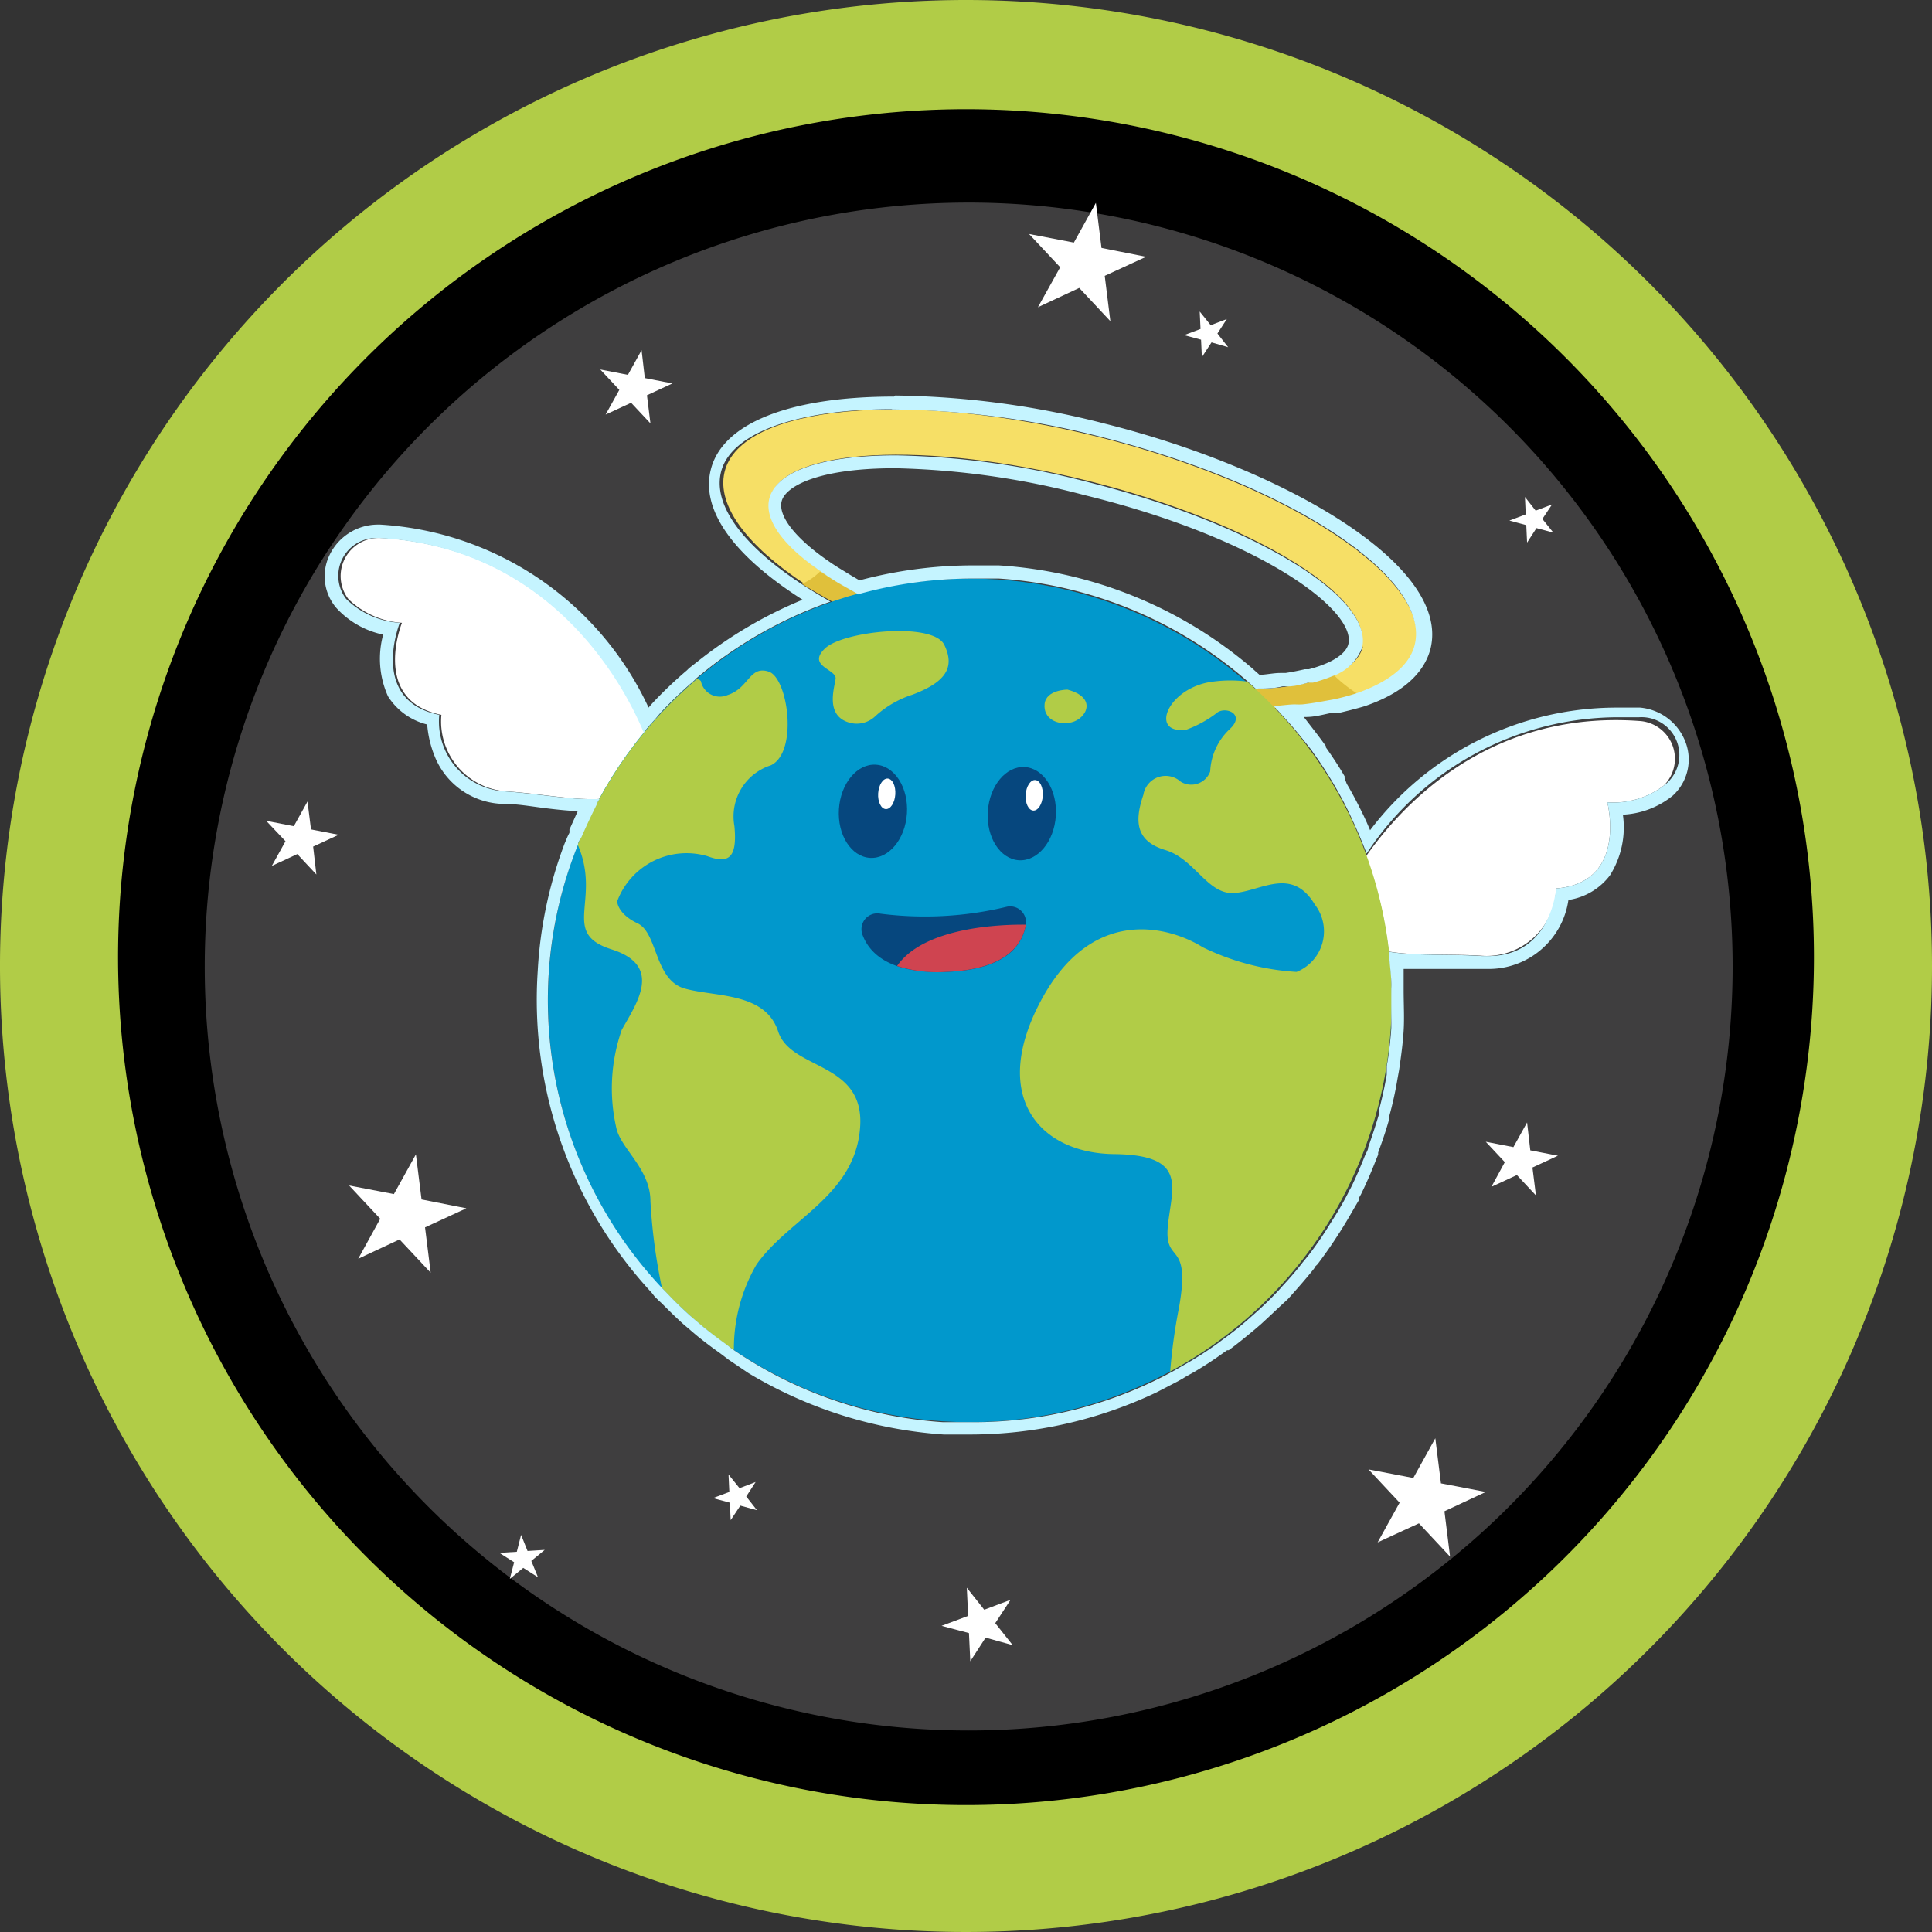 <?xml version="1.0" encoding="UTF-8"?>
<svg id="Layer_236" data-name="Layer 236" xmlns="http://www.w3.org/2000/svg" viewBox="0 0 72 72"><rect x="0" y="0" width="72" height="72" fill="#333333" stroke="none"/><defs><style>.cls-1{fill:#ffcd3a;}.cls-2{fill:#b1cc47;}.cls-3{fill:#3f3e3f;}.cls-4{fill:#fff;}.cls-5{fill:#f6df66;}.cls-6{fill:#e0c03b;}.cls-7{fill:#0198cc;}.cls-8{fill:#06477e;}.cls-9{fill:#cf4450;}.cls-10{fill:#c5f4ff;}</style></defs><path id="_.svg" data-name=".svg" class="cls-1" d="M1.72,36A34.28,34.28,0,1,1,36,70.28,34.28,34.28,0,0,1,1.72,36Z"/><path id="_.svg-2" data-name=".svg" d="M1.82,36A34.28,34.28,0,1,1,36.09,70.3,34.27,34.27,0,0,1,1.82,36Z"/><path id="_.svg-3" data-name=".svg" class="cls-2" d="M36,0A36,36,0,1,0,72,36,36,36,0,0,0,36,0Zm0,67.27a31.6,31.6,0,1,1,31.6-31.6A31.6,31.6,0,0,1,36,67.27Z"/><path id="_.svg-4" data-name=".svg" class="cls-3" d="M7.63,36A28.47,28.47,0,1,1,36.09,64.49,28.46,28.46,0,0,1,7.63,36Z"/><path class="cls-4" d="M50.11,33.23s3.27-6.93,11-6.36A1.41,1.41,0,0,1,62,29.28a3.11,3.11,0,0,1-2.1.62s.78,3-1.91,3.21a2.59,2.59,0,0,1-2.75,2.51C52.65,35.45,49.75,36.06,50.11,33.23Z"/><path class="cls-4" d="M24.21,27.78s-2.36-7.3-10-7.73a1.42,1.42,0,0,0-1.23,2.27,3.14,3.14,0,0,0,2,.89s-1.17,2.9,1.47,3.43a2.61,2.61,0,0,0,2.41,2.85C21.4,29.65,24.2,30.63,24.21,27.78Z"/><path class="cls-5" d="M41,16.3c-7.12-1.79-13.41-1.21-14,1.3s4.64,6,11.76,7.78,13.42,1.21,14-1.3S48.08,18.09,41,16.3Zm9.79,7.8c-.48,1.87-5.8,2.15-11.9.62s-10.66-4.29-10.19-6.16,5.8-2.16,11.89-.63S51.2,22.22,50.74,24.1Z"/><path class="cls-6" d="M50.6,25.86c-2.55.86-7,.74-11.93-.48a29.65,29.65,0,0,1-8.78-3.62,2.29,2.29,0,0,0,.67-.46,26.71,26.71,0,0,0,8.28,3.42c4.7,1.18,8.93,1.29,10.85.42A5.16,5.16,0,0,0,50.6,25.86Z"/><circle class="cls-7" cx="36.14" cy="37.28" r="15.72"/><path class="cls-2" d="M32.05,42.06c-.21,2.51-2.67,3.37-3.86,5.07a6.25,6.25,0,0,0-.84,3.18A15.84,15.84,0,0,1,24.67,48a21.08,21.08,0,0,1-.43-3.23c0-1.21-1.1-1.95-1.27-2.73a6.62,6.62,0,0,1,.2-3.66c.56-1,1.55-2.39-.38-3s-.36-1.82-1.26-3.9A15.82,15.82,0,0,1,26,25.28l.12.1a.72.72,0,0,0,1,.52c.79-.25.81-1.11,1.53-.87s1.1,3,.08,3.49a2,2,0,0,0-1.36,2.27c.11,1.18-.21,1.41-1,1.12A2.76,2.76,0,0,0,23,33.59s0,.46.76.82.62,2.11,1.76,2.43,3,.13,3.48,1.6S32.27,39.54,32.05,42.06Z"/><path class="cls-2" d="M51.83,38.3a15.72,15.72,0,0,1-8.22,12.81,20.7,20.7,0,0,1,.33-2.39c.45-2.55-.55-1.57-.42-3s.81-2.68-2-2.71-4.65-2.18-2.7-5.77,4.87-2.65,6-1.94a9.22,9.22,0,0,0,3.5.92A1.63,1.63,0,0,0,49,33.71c-.86-1.43-2-.5-3-.43s-1.47-1.27-2.57-1.6-1.16-1.06-.82-2.06A.84.84,0,0,1,44,29.13a.75.75,0,0,0,1.1-.38,2.31,2.31,0,0,1,.73-1.58c.62-.57-.2-.88-.51-.58a4.3,4.3,0,0,1-1.1.6c-1.42.2-.71-1.59,1-1.79a4.83,4.83,0,0,1,1.26,0A15.69,15.69,0,0,1,51.83,38.3Z"/><path class="cls-2" d="M31.69,26.94a1,1,0,0,0,.92-.24A3.72,3.72,0,0,1,34,25.89c1.22-.46,1.61-1,1.19-1.86s-3.77-.52-4.45.14.45.77.4,1.13S30.74,26.7,31.69,26.94Z"/><path class="cls-2" d="M39.78,25.7s-.79,0-.85.53.45.82,1,.69S40.92,26,39.78,25.7Z"/><path class="cls-8" d="M32.81,34.05a13,13,0,0,0,4.72-.26.59.59,0,0,1,.7.66c-.11.73-.7,1.7-3,1.77-2.1.07-2.84-.71-3.09-1.39A.59.59,0,0,1,32.81,34.05Z"/><path class="cls-9" d="M38.23,34.46c-.12.72-.71,1.68-3,1.76A4.91,4.91,0,0,1,33.43,36C34.44,34.54,37.31,34.45,38.23,34.46Z"/><ellipse class="cls-8" cx="32.53" cy="30.23" rx="1.74" ry="1.27" transform="translate(0.26 60.74) rotate(-86.29)"/><ellipse class="cls-8" cx="38.08" cy="30.33" rx="1.74" ry="1.27" transform="translate(5.35 66.36) rotate(-86.29)"/><ellipse class="cls-4" cx="33.04" cy="29.59" rx="0.57" ry="0.32" transform="translate(1.38 60.64) rotate(-86.29)"/><ellipse class="cls-4" cx="38.55" cy="29.64" rx="0.57" ry="0.32" transform="translate(6.47 66.19) rotate(-86.29)"/><path class="cls-10" d="M33.26,15.26a32.37,32.37,0,0,1,7.69,1c7.13,1.79,12.4,5.27,11.77,7.78-.2.79-1,1.38-2.12,1.78h0a7.86,7.86,0,0,1-.93.25l-.28.05c-.27.05-.56.1-.85.13a2.48,2.48,0,0,1-.27,0c-.26,0-.53.05-.8.06l.4.44.19.21c.29.33.56.67.82,1l.08.12c.25.34.47.69.69,1.05l.11.19a12.55,12.55,0,0,1,.6,1.15l.12.26q.24.53.45,1.08a11.24,11.24,0,0,1,9.26-5.08c.29,0,.59,0,.89,0A1.41,1.41,0,0,1,62,29.28a3.11,3.11,0,0,1-2.1.62s.78,3-1.91,3.21c0,0-.16,2.52-2.53,2.52h-.22c-1.21-.08-2.49,0-3.47-.16,0,.38.07.76.08,1.14a1.77,1.77,0,0,1,0,.23c0,.48,0,1,0,1.47a13.61,13.61,0,0,1-.17,1.43c0,.1,0,.21,0,.31-.08.46-.18.92-.3,1.36,0,.05,0,.1,0,.15-.12.4-.25.8-.39,1.19,0,.1-.07.2-.11.29-.17.42-.34.83-.54,1.23a2.12,2.12,0,0,0-.11.21c-.18.35-.38.69-.58,1l-.15.24a13,13,0,0,1-.75,1.08l-.19.23c-.23.3-.48.59-.74.87l-.16.18q-.45.48-.93.9l-.26.23c-.29.25-.59.49-.9.71l-.17.13c-.34.25-.7.48-1.07.7l-.33.19-.28.16v0A15.53,15.53,0,0,1,36.14,53q-.51,0-1,0a15.69,15.69,0,0,1-7.77-2.67h0c-.11-.07-.21-.16-.32-.24-.29-.21-.57-.42-.84-.64l-.47-.4c-.27-.24-.53-.49-.79-.76L24.67,48v0a15.66,15.66,0,0,1-4.22-11.74,15.44,15.44,0,0,1,1.09-4.78h0c0-.12.11-.22.15-.33.18-.41.37-.81.57-1.21,0-.05.05-.11.08-.16H22c-.95,0-2.1-.22-3.22-.29a2.61,2.61,0,0,1-2.41-2.85c-2.64-.53-1.47-3.43-1.47-3.43a3.14,3.14,0,0,1-2-.89,1.41,1.41,0,0,1,1.15-2.27h.08c6.51.36,9.19,5.63,9.86,7.25.13-.17.27-.33.41-.48l.21-.25a15.45,15.45,0,0,1,1.24-1.19.94.94,0,0,0,.1-.1h0a15.83,15.83,0,0,1,5-2.86c-2.82-1.59-4.44-3.37-4.08-4.83s2.86-2.34,6.35-2.34M32,22.14a15.92,15.92,0,0,1,4.22-.58q.49,0,1,0a15.65,15.65,0,0,1,9.26,3.82h0l.31.28c.36,0,.7,0,1-.08l.21,0c.27,0,.52-.08.76-.14l.17,0a5.52,5.52,0,0,0,.72-.24,1.79,1.79,0,0,0,1.11-1.06c.46-1.88-4.1-4.64-10.2-6.17a30.51,30.51,0,0,0-7.17-1c-2.63,0-4.45.55-4.72,1.61-.2.81.55,1.8,2,2.77.18.13.38.26.58.38l.28.16.48.27m1.31-7.38h0c-3.91,0-6.4,1-6.83,2.72-.38,1.5.83,3.2,3.42,4.85A16.1,16.1,0,0,0,26,24.65h0l-.32.25-.08.08a15.66,15.66,0,0,0-1.3,1.24l-.13.15a11.8,11.8,0,0,0-10-6.82h-.11a2,2,0,0,0-1.79,1.16,1.81,1.81,0,0,0,.26,1.94,3.27,3.27,0,0,0,1.75,1,3.41,3.41,0,0,0,.18,2.3A2.41,2.41,0,0,0,15.92,27a4,4,0,0,0,.27,1.16,2.82,2.82,0,0,0,2.6,1.8c.46,0,.93.08,1.39.14s.92.11,1.35.13l-.31.69a.61.61,0,0,1,0,.12,2,2,0,0,0-.1.21l-.08.19v0a15.79,15.79,0,0,0-1,4.74,16.06,16.06,0,0,0,4.25,12h0l.1.13.16.16.1.09c.29.29.55.55.82.79l.48.41q.39.32.87.66l.12.09.21.16.74.5v0a16.29,16.29,0,0,0,7.28,2.29q.52,0,1,0a16.21,16.21,0,0,0,6.93-1.57v0l.79-.41.18-.1.11-.07.34-.19c.42-.25.78-.49,1.11-.73l.1-.07.06,0c.31-.23.62-.48.93-.74l.06-.05.21-.18c.35-.32.66-.62,1-.93l.11-.12.06-.07c.26-.29.52-.59.77-.9l.06-.08c0-.05.09-.1.13-.16.27-.36.53-.73.77-1.11a1.4,1.4,0,0,0,.1-.16l.06-.09c.21-.34.41-.7.59-1l0-.08.08-.14c.19-.39.38-.82.55-1.26l.09-.22,0-.08c.16-.43.3-.84.41-1.24l0,0,0-.1a13.44,13.44,0,0,0,.31-1.4l.06-.33c.08-.55.14-1,.17-1.47s0-1,0-1.52v-.23l0-.55c.47,0,1,0,1.49,0s.94,0,1.39,0h.26a3,3,0,0,0,3-2.57A2.38,2.38,0,0,0,60,32.62a3.36,3.36,0,0,0,.48-2.26,3.19,3.19,0,0,0,1.86-.71,1.82,1.82,0,0,0,.49-1.95,2,2,0,0,0-1.71-1.33c-.31,0-.63,0-.93,0a11.53,11.53,0,0,0-9.13,4.57l-.12-.28-.12-.26c-.21-.43-.41-.82-.63-1.19L50.11,29l0-.07c-.22-.38-.46-.74-.7-1.08l0-.05-.06-.08c-.22-.31-.47-.62-.76-1h.08c.31,0,.6-.08.89-.14l.29,0c.38-.09.7-.17,1-.26,1.74-.59,2.29-1.49,2.46-2.14.78-3.15-5.55-6.74-12.13-8.39a32.82,32.82,0,0,0-7.82-1.05ZM32,21.61l-.29-.17-.26-.16c-.2-.12-.39-.24-.56-.36-1.24-.85-1.9-1.69-1.76-2.24s1.34-1.23,4.23-1.23a30,30,0,0,1,7.05,1C47,20.06,50.55,22.76,50.25,24c-.08.33-.49.58-.82.72a4.49,4.49,0,0,1-.65.22h-.07l-.08,0c-.22.05-.46.1-.72.14h-.2c-.24,0-.5.06-.77.07L46.77,25l-.11-.1h0a16.07,16.07,0,0,0-9.44-3.83c-.34,0-.68,0-1,0a16.45,16.45,0,0,0-4.16.55Z"/><polygon class="cls-4" points="16.05 47.43 14.89 46.19 13.35 46.91 14.17 45.42 13.01 44.18 14.68 44.5 15.5 43.02 15.71 44.7 17.38 45.03 15.84 45.74 16.05 47.43"/><polygon class="cls-4" points="41.38 11.97 40.22 10.73 38.68 11.45 39.51 9.96 38.35 8.72 40.02 9.04 40.84 7.56 41.05 9.24 42.71 9.57 41.17 10.28 41.38 11.97"/><polygon class="cls-4" points="54.04 58.01 52.88 56.77 51.34 57.48 52.16 56 51 54.76 52.67 55.08 53.49 53.6 53.7 55.28 55.37 55.6 53.83 56.32 54.04 58.01"/><polygon class="cls-4" points="57.24 44.55 56.53 43.79 55.58 44.23 56.08 43.31 55.37 42.55 56.4 42.75 56.91 41.83 57.03 42.87 58.06 43.07 57.11 43.51 57.24 44.55"/><polygon class="cls-4" points="11.79 32.59 11.08 31.83 10.13 32.27 10.64 31.35 9.92 30.59 10.95 30.79 11.46 29.87 11.59 30.91 12.62 31.11 11.67 31.55 11.79 32.59"/><polygon class="cls-4" points="24.24 15.78 23.52 15.01 22.57 15.45 23.08 14.53 22.37 13.77 23.4 13.97 23.91 13.05 24.03 14.09 25.06 14.29 24.11 14.73 24.24 15.78"/><polygon class="cls-4" points="37.74 61.31 36.73 61.03 36.16 61.91 36.11 60.86 35.09 60.59 36.08 60.22 36.03 59.17 36.68 59.99 37.66 59.62 37.09 60.49 37.74 61.31"/><polygon class="cls-4" points="28.21 56.28 27.59 56.11 27.23 56.65 27.2 56 26.57 55.83 27.18 55.6 27.15 54.95 27.56 55.46 28.16 55.23 27.81 55.77 28.21 56.28"/><polygon class="cls-4" points="20.05 58.78 19.5 58.43 19 58.84 19.16 58.22 18.61 57.87 19.26 57.83 19.42 57.2 19.66 57.8 20.3 57.76 19.8 58.17 20.05 58.78"/><polygon class="cls-4" points="45.77 12.94 45.15 12.76 44.79 13.31 44.76 12.66 44.13 12.49 44.74 12.26 44.71 11.61 45.12 12.12 45.72 11.89 45.37 12.43 45.77 12.94"/><polygon class="cls-4" points="57.89 19.85 57.26 19.68 56.91 20.22 56.88 19.57 56.25 19.4 56.86 19.17 56.83 18.52 57.23 19.03 57.84 18.8 57.48 19.34 57.89 19.85"/></svg>